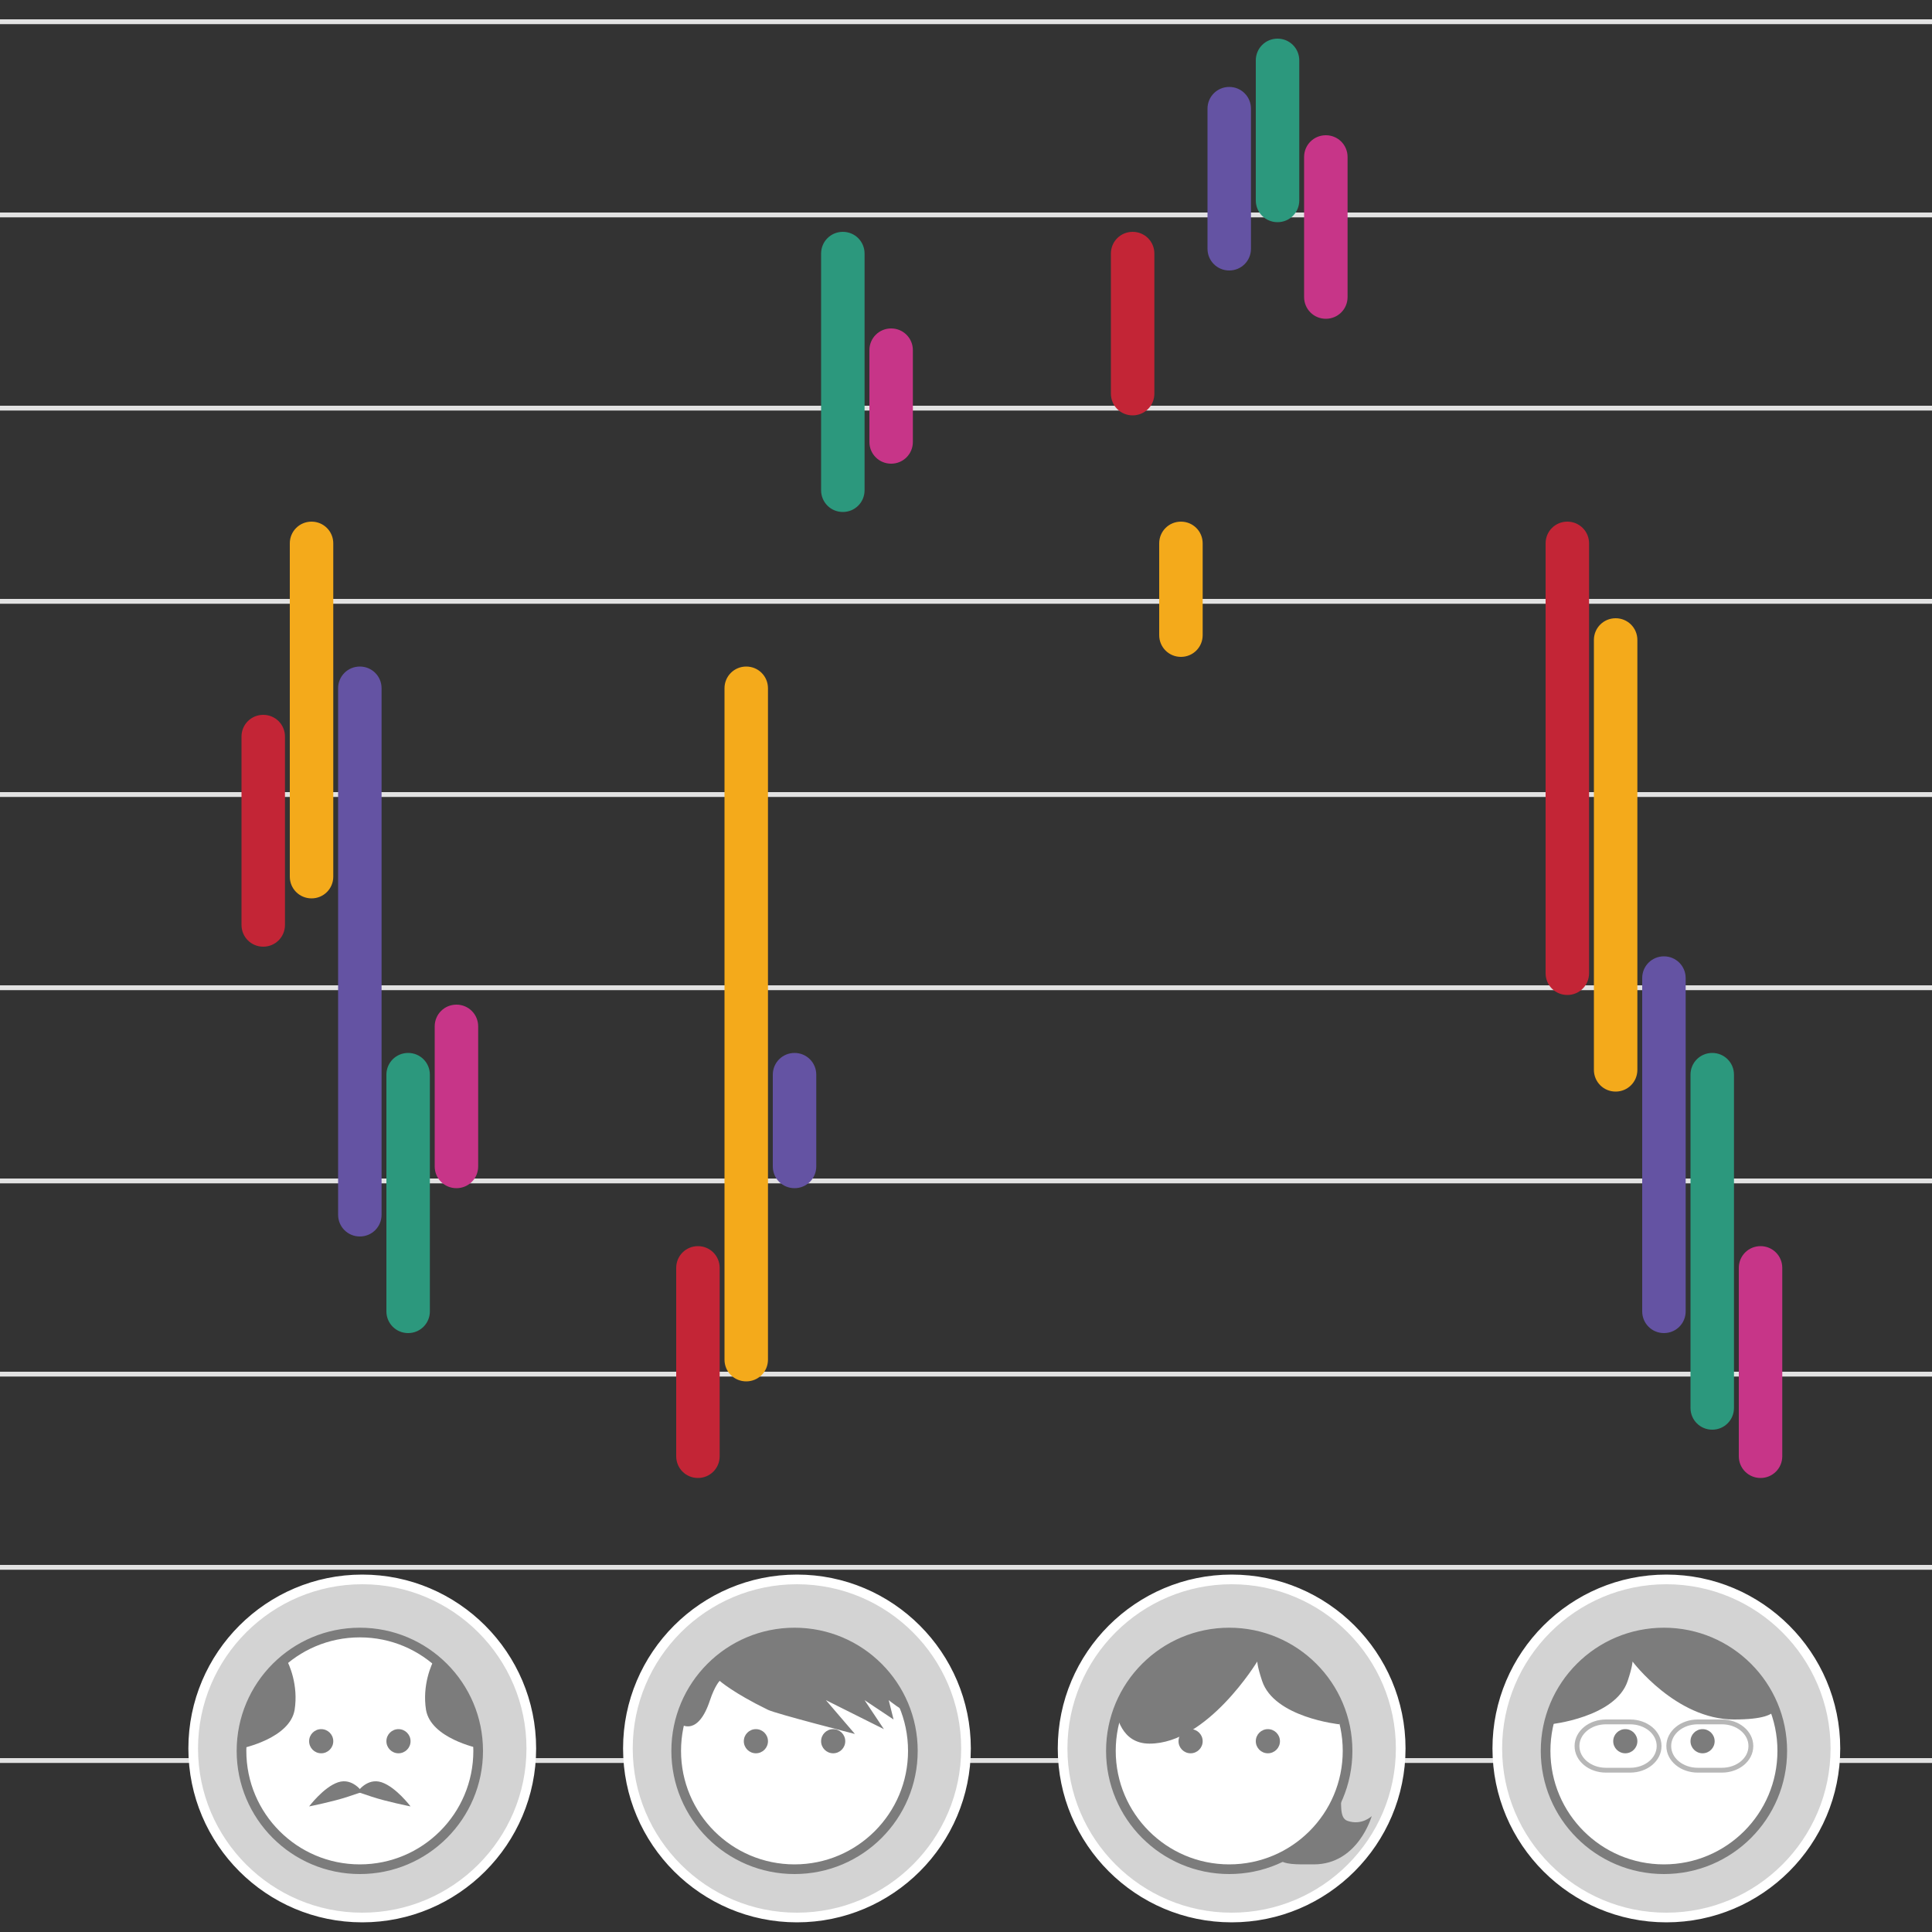 <?xml version="1.0" encoding="utf-8"?>
<!-- Generator: Adobe Illustrator 15.1.0, SVG Export Plug-In . SVG Version: 6.00 Build 0)  -->
<!DOCTYPE svg PUBLIC "-//W3C//DTD SVG 1.1//EN" "http://www.w3.org/Graphics/SVG/1.1/DTD/svg11.dtd">
<svg version="1.1" xmlns="http://www.w3.org/2000/svg" xmlns:xlink="http://www.w3.org/1999/xlink" x="0px" y="0px" width="400px"
	 height="400px" viewBox="0 0 400 400" style="enable-background:new 0 0 400 400;" xml:space="preserve">
<rect x="0" y="0" width="400" height="400" fill="#333333" stroke="none"/>
<style type="text/css">
<![CDATA[
	.st0{fill:#7C7C7C;}
	.st1{fill:#D3D3D3;stroke:#FFFFFF;stroke-width:2;stroke-miterlimit:10;}
	.st2{fill:none;stroke:#E2E2E2;stroke-miterlimit:10;}
	.st3{fill:none;stroke:#B7B7B7;stroke-miterlimit:10;}
	.st4{fill:#FFFFFF;stroke:#7C7C7C;stroke-width:2;stroke-miterlimit:10;}
	.st5{fill:#F4AA1B;}
	.st6{fill:#C32536;}
	.st7{fill:#2C987D;}
	.st8{fill:#C73588;}
	.st9{fill:#6453A3;}
]]>
</style>
<g id="Layer_3">
	<line class="st2" x1="0" y1="364.5" x2="400" y2="364.5"/>
	<line class="st2" x1="0" y1="324.5" x2="400" y2="324.5"/>
	<line class="st2" x1="0" y1="284.5" x2="400" y2="284.5"/>
	<line class="st2" x1="0" y1="244.5" x2="400" y2="244.5"/>
	<line class="st2" x1="0" y1="204.5" x2="400" y2="204.5"/>
	<line class="st2" x1="0" y1="164.5" x2="400" y2="164.5"/>
	<line class="st2" x1="0" y1="124.5" x2="400" y2="124.5"/>
	<line class="st2" x1="0" y1="84.5" x2="400" y2="84.5"/>
	<line class="st2" x1="0" y1="44.5" x2="400" y2="44.5"/>
	<line class="st2" x1="0" y1="4.5" x2="400" y2="4.5"/>
</g>
<g id="Layer_2">
	<path class="st6" d="M59,191.5c0,2.5-2,4.5-4.5,4.5l0,0c-2.5,0-4.5-2-4.5-4.5v-39c0-2.5,2-4.5,4.5-4.5l0,0c2.5,0,4.5,2,4.5,4.5
		V191.5z"/>
	<path class="st5" d="M69,181.5c0,2.5-2,4.5-4.5,4.5l0,0c-2.5,0-4.5-2-4.5-4.5v-69c0-2.5,2-4.5,4.5-4.5l0,0c2.5,0,4.5,2,4.5,4.5
		V181.5z"/>
	<path class="st9" d="M79,251.5c0,2.5-2,4.5-4.5,4.5l0,0c-2.5,0-4.5-2-4.5-4.5v-109c0-2.5,2-4.5,4.5-4.5l0,0c2.5,0,4.5,2,4.5,4.5
		V251.5z"/>
	<path class="st7" d="M89,271.5c0,2.5-2,4.5-4.5,4.5l0,0c-2.5,0-4.5-2-4.5-4.5v-49c0-2.5,2-4.5,4.5-4.5l0,0c2.5,0,4.5,2,4.5,4.5
		V271.5z"/>
	<path class="st8" d="M99,241.5c0,2.5-2,4.5-4.5,4.5l0,0c-2.5,0-4.5-2-4.5-4.5v-29c0-2.5,2-4.5,4.5-4.5l0,0c2.5,0,4.5,2,4.5,4.5
		V241.5z"/>
	<path class="st1" d="M110,362c0,19.3-15.7,35-35,35l0,0c-19.3,0-35-15.7-35-35l0,0c0-19.3,15.7-35,35-35l0,0
		C94.3,327,110,342.7,110,362L110,362z"/>
	<path class="st6" d="M149,301.5c0,2.5-2,4.5-4.5,4.5l0,0c-2.5,0-4.5-2-4.5-4.5v-39c0-2.5,2-4.5,4.5-4.5l0,0c2.5,0,4.5,2,4.5,4.5
		V301.5z"/>
	<path class="st5" d="M159,281.5c0,2.5-2,4.5-4.5,4.5l0,0c-2.5,0-4.5-2-4.5-4.5v-139c0-2.5,2-4.5,4.5-4.5l0,0c2.5,0,4.5,2,4.5,4.5
		V281.5z"/>
	<path class="st9" d="M169,241.5c0,2.5-2,4.5-4.5,4.5l0,0c-2.5,0-4.5-2-4.5-4.5v-19c0-2.5,2-4.5,4.5-4.5l0,0c2.5,0,4.5,2,4.5,4.5
		V241.5z"/>
	<path class="st7" d="M179,101.5c0,2.5-2,4.5-4.5,4.5l0,0c-2.5,0-4.5-2-4.5-4.5v-49c0-2.5,2-4.5,4.5-4.5l0,0c2.5,0,4.5,2,4.5,4.5
		V101.5z"/>
	<path class="st8" d="M189,91.5c0,2.5-2,4.5-4.5,4.5l0,0c-2.5,0-4.5-2-4.5-4.5v-19c0-2.5,2-4.5,4.5-4.5l0,0c2.5,0,4.5,2,4.5,4.5
		V91.5z"/>
	<path class="st1" d="M200,362c0,19.3-15.7,35-35,35l0,0c-19.3,0-35-15.7-35-35l0,0c0-19.3,15.7-35,35-35l0,0
		C184.3,327,200,342.7,200,362L200,362z"/>
	<path class="st6" d="M239,81.5c0,2.5-2,4.5-4.5,4.5l0,0c-2.5,0-4.5-2-4.5-4.5v-29c0-2.5,2-4.5,4.5-4.5l0,0c2.5,0,4.5,2,4.5,4.5
		V81.5z"/>
	<path class="st5" d="M249,131.5c0,2.5-2,4.5-4.5,4.5l0,0c-2.5,0-4.5-2-4.5-4.5v-19c0-2.5,2-4.5,4.5-4.5l0,0c2.5,0,4.5,2,4.5,4.5
		V131.5z"/>
	<path class="st9" d="M259,51.5c0,2.5-2,4.5-4.5,4.5l0,0c-2.5,0-4.5-2-4.5-4.5v-29c0-2.5,2-4.5,4.5-4.5l0,0c2.5,0,4.5,2,4.5,4.5
		V51.5z"/>
	<path class="st7" d="M269,41.5c0,2.5-2,4.5-4.5,4.5l0,0c-2.5,0-4.5-2-4.5-4.5v-29c0-2.5,2-4.5,4.5-4.5l0,0c2.5,0,4.5,2,4.5,4.5
		V41.5z"/>
	<path class="st8" d="M279,61.5c0,2.5-2,4.5-4.5,4.5l0,0c-2.5,0-4.5-2-4.5-4.5v-29c0-2.5,2-4.5,4.5-4.5l0,0c2.5,0,4.5,2,4.5,4.5
		V61.5z"/>
	<path class="st1" d="M290,362c0,19.3-15.7,35-35,35l0,0c-19.3,0-35-15.7-35-35l0,0c0-19.3,15.7-35,35-35l0,0
		C274.3,327,290,342.7,290,362L290,362z"/>
	<path class="st6" d="M329,201.5c0,2.5-2,4.5-4.5,4.5l0,0c-2.5,0-4.5-2-4.5-4.5v-89c0-2.5,2-4.5,4.5-4.5l0,0c2.5,0,4.5,2,4.5,4.5
		V201.5z"/>
	<path class="st5" d="M339,221.5c0,2.5-2,4.5-4.5,4.5l0,0c-2.5,0-4.5-2-4.5-4.5v-89c0-2.5,2-4.5,4.5-4.5l0,0c2.5,0,4.5,2,4.5,4.5
		V221.5z"/>
	<path class="st9" d="M349,271.5c0,2.5-2,4.5-4.5,4.5l0,0c-2.5,0-4.5-2-4.5-4.5v-69c0-2.5,2-4.5,4.5-4.5l0,0c2.5,0,4.5,2,4.5,4.5
		V271.5z"/>
	<path class="st7" d="M359,291.5c0,2.5-2,4.5-4.5,4.5l0,0c-2.5,0-4.5-2-4.5-4.5v-69c0-2.5,2-4.5,4.5-4.5l0,0c2.5,0,4.5,2,4.5,4.5
		V291.5z"/>
	<path class="st8" d="M369,301.5c0,2.5-2,4.5-4.5,4.5l0,0c-2.5,0-4.5-2-4.5-4.5v-39c0-2.5,2-4.5,4.5-4.5l0,0c2.5,0,4.5,2,4.5,4.5
		V301.5z"/>
	<path class="st1" d="M380,362c0,19.3-15.7,35-35,35l0,0c-19.3,0-35-15.7-35-35l0,0c0-19.3,15.7-35,35-35l0,0
		C364.3,327,380,342.7,380,362L380,362z"/>
</g>
<g id="Layer_4">
	<circle class="st4" cx="164.5" cy="362.5" r="24.5"/>
	<circle class="st0" cx="156.5" cy="360.5" r="2.5"/>
	<circle class="st0" cx="172.5" cy="360.5" r="2.5"/>
	<path class="st0" d="M187.5,354c-3.5-9.3-12.4-16-23-16c-11.4,0-21,7.8-23.7,18.4c0.1,0.4,0.2,0.6,0.2,0.6s3.5,2.6,6-5c1-3,2-4,2-4
		s2.8,2.5,10,6c1.6,0.8,18,5,18,5l-6-7l12,6l-4-6l6,4l-1-4C184,352,187.2,354.6,187.5,354z"/>
</g>
<g id="Layer_4_copy_3">
	<circle class="st4" cx="344.5" cy="362.5" r="24.5"/>
	<circle class="st0" cx="336.5" cy="360.5" r="2.5"/>
	<circle class="st0" cx="352.5" cy="360.5" r="2.5"/>
	<path class="st0" d="M367.5,354c-3.5-9.3-12.4-16-23-16c-11.4,0-21,7.8-23.7,18.4c0.1,0.4,0.2,0.6,0.2,0.6s13.5-1.4,16-9
		c1-3,1-4,1-4s9,12,21,12C365,356,367,355,367.5,354z"/>
	<path class="st3" d="M343.5,361.5c0,2.8-2.7,5-6,5h-5c-3.3,0-6-2.2-6-5l0,0c0-2.8,2.7-5,6-5h5C340.8,356.5,343.5,358.7,343.5,361.5
		L343.5,361.5z"/>
	<path class="st3" d="M362.5,361.5c0,2.8-2.7,5-6,5h-5c-3.3,0-6-2.2-6-5l0,0c0-2.8,2.7-5,6-5h5C359.8,356.5,362.5,358.7,362.5,361.5
		L362.5,361.5z"/>
</g>
<g id="Layer_4_copy_2">
	<circle class="st4" cx="254.5" cy="362.5" r="24.5"/>
	<circle class="st0" cx="246.5" cy="360.5" r="2.5"/>
	<circle class="st0" cx="262.5" cy="360.5" r="2.5"/>
	<path class="st0" d="M230.8,354c3.5-9.3,12.4-16,23-16c11.4,0,21,7.8,23.7,18.4c-0.1,0.4-0.2,0.6-0.2,0.6s-13.5-1.4-16-9
		c-1-3-1-4-1-4S250,361,238,361C232,361,231.3,355,230.8,354z"/>
	<path class="st0" d="M279,377c-1.8-0.6-1.2-3.7-1.4-6.3c-2.2,6.3-7,11.5-13.1,14.2c1.7,1.2,3.5,1.1,7.5,1.1c9.2,0,12-10,12-10
		S282,378,279,377z"/>
</g>
<g id="Layer_4_copy">
	<circle class="st4" cx="74.5" cy="362.5" r="24.5"/>
	<circle class="st0" cx="66.5" cy="360.5" r="2.5"/>
	<circle class="st0" cx="82.5" cy="360.5" r="2.5"/>
	<path class="st0" d="M50,362c0.3-0.1,10-2.1,11-8c0.8-5.1-1.1-9.4-1.8-10.6C53.7,347.8,50.2,354.5,50,362z"/>
	<path class="st0" d="M99.2,362c-0.3-0.1-10-2.1-11-8c-0.8-5.1,1.1-9.4,1.8-10.6C95.5,347.8,99.1,354.5,99.2,362z"/>
	<path class="st0" d="M75,371c0,0-2-3-5-2s-6,5-6,5s5-1,8-2S75,371,75,371z"/>
	<path class="st0" d="M74,371c0,0,2-3,5-2s6,5,6,5s-5-1-8-2S74,371,74,371z"/>
</g>
</svg>
